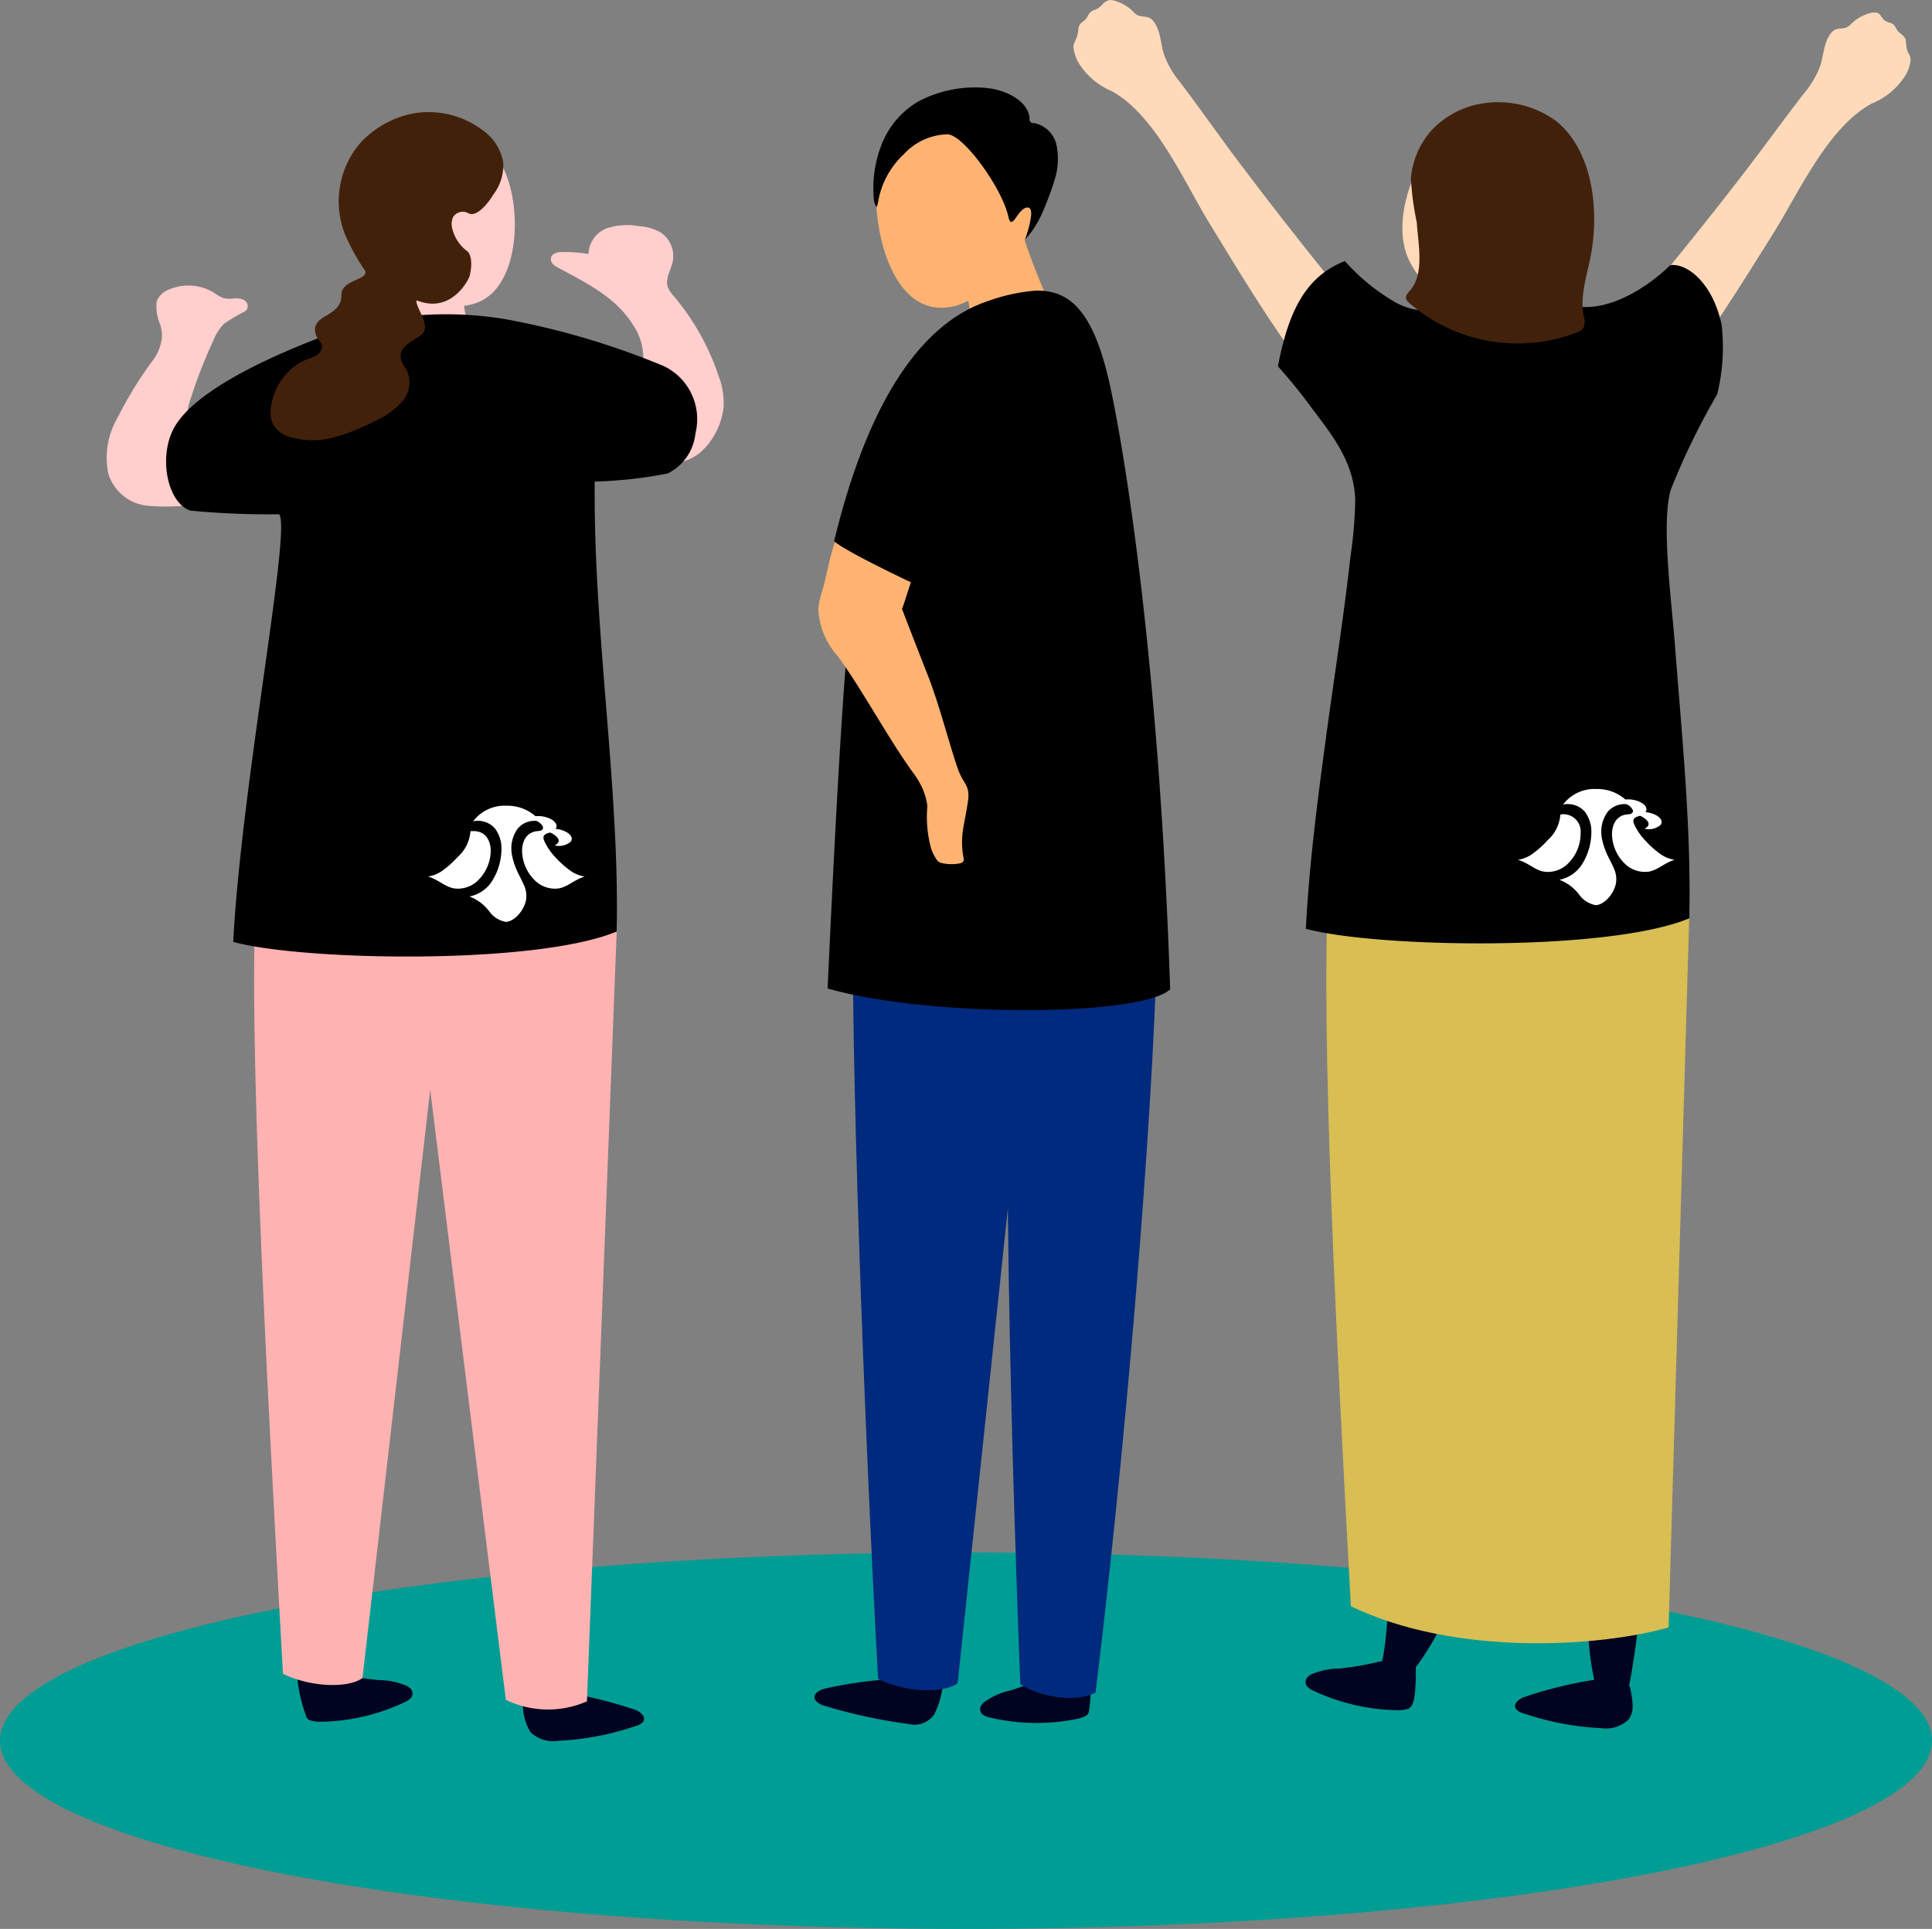 <svg xmlns="http://www.w3.org/2000/svg" width="130.184" height="129.97" viewBox="0 0 130.184 129.97">
  <rect x="0" y="0" width="130.184" height="129.97" fill="#808080" stroke="none"/>
  <g id="illust_09_2" transform="translate(-187.816 -1926.001)">
    <path id="パス_155414" data-name="パス 155414" d="M130.184,135.651c0,7-29.142,12.683-65.092,12.683S0,142.656,0,135.651s29.143-12.683,65.092-12.683,65.092,5.679,65.092,12.683" transform="translate(187.816 1907.637)" fill="#009d94"/>
    <g id="illust_09" transform="translate(255.765 1984.646)">
      <g id="グループ_108233" data-name="グループ 108233" transform="translate(-60.792 -58.645)">
        <path id="パス_602715" data-name="パス 602715" d="M29.638,28.1h-6.4v-6.05h5.472A11.85,11.85,0,0,0,29.638,28.1Z" transform="translate(-4.647 -4.41)" fill="#ffcecd"/>
        <path id="パス_602716" data-name="パス 602716" d="M78.025,24.613,72.34,27.331a6.741,6.741,0,0,0-.431-4.763l4.312-2.5A44.159,44.159,0,0,0,78.025,24.613Z" transform="translate(-14.381 -4.013)" fill="#ffb372"/>
        <g id="グループ_108229" data-name="グループ 108229" transform="translate(0 7.57)">
          <g id="グループ_108227" data-name="グループ 108227" transform="translate(12.83 1.392)">
            <path id="パス_602717" data-name="パス 602717" d="M31.095,13.7c1.218,2.626,1.012,7.626-1.614,8.844s-6.386-1.111-7.6-3.737a5.241,5.241,0,0,1,2.55-6.959C27.051,10.631,29.876,11.074,31.095,13.7Z" transform="translate(-17.108 -11.203)" fill="#ffcecd"/>
            <path id="パス_602718" data-name="パス 602718" d="M37.094,142.4a28.374,28.374,0,0,1,5.574,1.286c.147.054.594.276.592.6,0,.35-.533.488-.669.526a18.836,18.836,0,0,1-5.123.961,2.195,2.195,0,0,1-1.87-.594,3.691,3.691,0,0,1-.507-1.9" transform="translate(-19.848 -37.44)" fill="#000421"/>
            <path id="パス_602719" data-name="パス 602719" d="M17.405,140.841c1.494.02,3.235.35,4.2.42a4.838,4.838,0,0,1,1.832.383c.408.2.416.426.4.6-.019.227-.286.383-.37.436a13.735,13.735,0,0,1-5.982,1.39,2.993,2.993,0,0,1-.566-.1.575.575,0,0,1-.2-.18,10.308,10.308,0,0,1-.686-3.509" transform="translate(-16.037 -37.019)" fill="#000421"/>
          </g>
          <path id="パス_602720" data-name="パス 602720" d="M43.68,27.9a3.963,3.963,0,0,0-.72-2.254c-1.113-1.784-3.047-2.759-4.9-3.75-.294-.157-.623-.312-.607-.674.011-.266.311-.432.63-.442a9.6,9.6,0,0,1,1.9.13,1.939,1.939,0,0,1,1.249-1.739,4.475,4.475,0,0,1,2.16-.138,3.45,3.45,0,0,1,1.424.4,1.922,1.922,0,0,1,.85,1.981c-.122.576-.514,1.141-.341,1.7a1.929,1.929,0,0,0,.417.642,16.319,16.319,0,0,1,3.022,5.4,4.965,4.965,0,0,1,.326,2.062,4.7,4.7,0,0,1-.514,1.7,4.638,4.638,0,0,1-1.122,1.418,3.319,3.319,0,0,1-1.826.684,2.929,2.929,0,0,1-1.714-.315" transform="translate(-7.49 -11.364)" fill="#ffcecd"/>
          <path id="パス_602721" data-name="パス 602721" d="M7.249,24.524a2.53,2.53,0,0,0,.686.381,2.231,2.231,0,0,0,.689.014,1.146,1.146,0,0,1,.672.117.468.468,0,0,1,.2.594.615.615,0,0,1-.2.193,10.231,10.231,0,0,0-1.352.8,3.348,3.348,0,0,0-.723,1.126,33.081,33.081,0,0,0-1.526,3.914,4.513,4.513,0,0,0-.261,1.306,5.731,5.731,0,0,0,.2,1.276c.226,1.015,2.327,2.8,1.883,3.742-.5,1.055-3.693,1.022-4.852.886A3.087,3.087,0,0,1,.141,36.725a5.336,5.336,0,0,1,.622-3.764A26.7,26.7,0,0,1,3.07,29.184a3.129,3.129,0,0,0,.558-1.042,2.3,2.3,0,0,0,.008-1.466A3.053,3.053,0,0,1,3.4,25.122a1.4,1.4,0,0,1,.818-.8A3.317,3.317,0,0,1,7.249,24.524Z" transform="translate(0 -12.38)" fill="#ffcecd"/>
          <path id="パス_602722" data-name="パス 602722" d="M12.57,75.84c-.5,9.641.8,33.374,1.83,52.1,1.874.932,4.44.986,5.362.29l4.562-39.636s5.085,41.1,5.1,41.109a6.519,6.519,0,0,0,5.462.1L36.89,77.93" transform="translate(-2.492 -22.737)" fill="#ffb2b2"/>
          <path id="パス_602723" data-name="パス 602723" d="M33.929,37.743a29.287,29.287,0,0,0,4.918-.546,3.385,3.385,0,0,0,1.864-2.686,3.969,3.969,0,0,0-2.118-4.544,52.432,52.432,0,0,0-10.64-3.158,24.487,24.487,0,0,0-11.236.741C10.923,29.662,6.618,32,5.5,34.281c-.942,1.93-.357,4.868,1.168,5.42a56.786,56.786,0,0,0,5.993.247c.846.939-2.546,18.273-3.092,28.814,4.7,1.283,20.408,1.566,25.836-.7.221-9.578-1.574-20.164-1.479-30.316" transform="translate(-1.01 -12.866)"/>
          <g id="グループ_108228" data-name="グループ 108228" transform="translate(11.079)">
            <path id="パス_602724" data-name="パス 602724" d="M28.152,10.679A6.064,6.064,0,0,0,23.675,9.5a6.5,6.5,0,0,0-3.819,2.067,6.05,6.05,0,0,0-.978,6.159A14.223,14.223,0,0,0,20.2,20.108c.313.686-1.606.581-1.586,1.686.014.727-.51,1.073-1.076,1.4s-.877.7-.591,1.37c.115.27.419.452.357.778a.81.81,0,0,1-.389.5c-.325.2-.71.269-1.042.461a4,4,0,0,0-1.014.837,4.047,4.047,0,0,0-1,2.342,1.882,1.882,0,0,0,.15,1,1.91,1.91,0,0,0,1.158.856,5.367,5.367,0,0,0,2.94.025,13.446,13.446,0,0,0,2.758-1.1A5.383,5.383,0,0,0,22.7,28.966a1.957,1.957,0,0,0,.331-2.106c-.094-.171-.222-.322-.306-.5-.461-.976.517-1.4,1.163-1.814.58-.367.342-.978.111-1.486-.038-.085-.509-1.012-.252-.911,2.288.894,3.454-1.425,3.51-1.656.221-.91.074-1.51-.17-1.684a2.667,2.667,0,0,1-.982-1.451,1.194,1.194,0,0,1,.032-.829.773.773,0,0,1,1.071-.25c.565.243,1.341-.754,1.631-1.256A3.259,3.259,0,0,0,29.52,12.8,3.354,3.354,0,0,0,28.152,10.679Z" transform="translate(-13.849 -9.462)" fill="#42210b"/>
          </g>
        </g>
        <g id="グループ_108231" data-name="グループ 108231" transform="translate(65.18)">
          <path id="パス_602725" data-name="パス 602725" d="M124.843,134.793a18.464,18.464,0,0,0,.566,5.677,15.552,15.552,0,0,0,2.027.39,55.054,55.054,0,0,0,1.022-8.221" transform="translate(-90.141 -26.526)" fill="#000421"/>
          <path id="パス_602726" data-name="パス 602726" d="M124.832,141.333a28.385,28.385,0,0,0-5.574,1.286c-.147.054-.593.276-.591.6,0,.35.532.488.669.526a18.828,18.828,0,0,0,5.122.961,2.2,2.2,0,0,0,1.87-.593c.345-.566.324-.942.077-2.213" transform="translate(-88.912 -28.265)" fill="#000421"/>
          <path id="パス_602727" data-name="パス 602727" d="M105.782,139.971a17.873,17.873,0,0,1-2.52.418,4.842,4.842,0,0,0-1.833.384c-.408.2-.415.426-.4.6.019.227.286.383.37.436a13.742,13.742,0,0,0,5.983,1.39,2.922,2.922,0,0,0,.566-.1.574.574,0,0,0,.2-.179c.227-.286.347-1.317.287-3.1C108.447,139.793,106.739,139.972,105.782,139.971Z" transform="translate(-85.384 -27.963)" fill="#000421"/>
          <path id="パス_602728" data-name="パス 602728" d="M112.973,129.213l-5.358-3.43c.2,2.9.374,8.453-.243,11.294l-.4.086c.958,0,1.39.518,2.347.742A17.478,17.478,0,0,0,112.973,129.213Z" transform="translate(-86.573 -25.155)" fill="#000421"/>
          <path id="パス_602729" data-name="パス 602729" d="M102.9,74.729c-.5,9.642.494,29.719,1.522,48.444,7.026,3.4,16.8,2.745,21.409,1.427l1.389-47.781" transform="translate(-85.733 -14.945)" fill="#d8be53"/>
          <path id="パス_602730" data-name="パス 602730" d="M97.028,24.847c-2.348-3.11-4.35-6.461-6.382-9.78-1.73-2.822-3.638-7.3-6.593-8.923a4.817,4.817,0,0,1-2.3-2.015,2.859,2.859,0,0,1-.28-.9c-.034-.28.172-.548.249-.812a2.456,2.456,0,0,0,.079-.433.6.6,0,0,1,.286-.51,1.233,1.233,0,0,0,.257-.255c.09-.117.124-.231.214-.334a.7.7,0,0,1,.414-.242,1.444,1.444,0,0,0,.485-.39A.9.9,0,0,1,83.927,0a1.4,1.4,0,0,1,.515.117A2.79,2.79,0,0,1,85.55.842c.446.478.878.067,1.294.573.534.647.487,1.638.766,2.367a6.358,6.358,0,0,0,1.04,1.754c1.33,1.757,2.594,3.566,3.92,5.327q3.914,5.206,8.065,10.228" transform="translate(-81.473 0)" fill="#ffdaba"/>
          <path id="パス_602731" data-name="パス 602731" d="M131.327,25.728c2.385-3.082,4.426-6.41,6.5-9.7,1.762-2.8,3.723-7.252,6.7-8.845a4.814,4.814,0,0,0,2.319-1.989,2.836,2.836,0,0,0,.29-.9.694.694,0,0,0-.09-.4,2.123,2.123,0,0,1-.162-.358,3.461,3.461,0,0,1-.048-.356c-.029-.16-.008-.344-.126-.474a2.212,2.212,0,0,0-.309-.285c-.217-.169-.263-.4-.4-.542a.649.649,0,0,0-.279-.142,1.031,1.031,0,0,1-.362-.17,2.2,2.2,0,0,1-.231-.29c-.191-.342-.622-.225-.921-.126a2.789,2.789,0,0,0-1.117.711c-.452.473-.878.057-1.3.558-.542.641-.506,1.632-.793,2.358a6.362,6.362,0,0,1-1.061,1.741c-1.351,1.742-2.637,3.535-3.982,5.282q-3.976,5.159-8.185,10.132" transform="translate(-90.731 -0.209)" fill="#ffdaba"/>
          <path id="パス_602732" data-name="パス 602732" d="M126.409,66.272c.01,0,.007-.357.007-.342.109-6.025-.514-12.036-.97-18.035-.234-3.074-.942-8.209-.283-10.507a48.215,48.215,0,0,1,3.132-6.433,13.4,13.4,0,0,0,.292-4.674c-.589-2.816-2.344-4.186-3.462-4.014-1.571,1.533-4.17,3.17-6.41,2.75a21.947,21.947,0,0,0-8.618.113,4.433,4.433,0,0,1-3.594-.422,13.719,13.719,0,0,1-3.3-2.718c-2.685,1.04-3.822,3.466-4.51,7.091a37.166,37.166,0,0,1,2.367,2.93c1.386,1.825,2.77,3.615,2.838,6.083a28.342,28.342,0,0,1-.314,3.759c-.455,4.1-1.107,8.178-1.658,12.265-.575,4.268-1.132,8.555-1.354,12.859C105.272,68.259,120.981,68.541,126.409,66.272Z" transform="translate(-84.917 -4.397)"/>
          <path id="パス_602733" data-name="パス 602733" d="M119.525,16.122c-1.114-2.672-4.394-7.029-7.613-4.782-1.81,1.262-3.494,5.461-2.379,8.132a5.241,5.241,0,0,0,6.854,2.819C119.058,21.176,120.639,18.793,119.525,16.122Z" transform="translate(-87.013 -2.143)" fill="#ffdaba"/>
          <g id="グループ_108230" data-name="グループ 108230" transform="translate(22.393 6.897)">
            <path id="パス_602734" data-name="パス 602734" d="M119.58,9.875a6.594,6.594,0,0,0-4.674-1.219,5.993,5.993,0,0,0-3.743,1.885,5.585,5.585,0,0,0-1.358,3.206,19.174,19.174,0,0,0,.4,2.981c.077,1.426.55,3.438-.482,4.6-.124.141-.274.3-.25.483a.582.582,0,0,0,.227.334,11.128,11.128,0,0,0,11.275,1.982.906.906,0,0,0,.459-.313,1.085,1.085,0,0,0,.014-.785c-.277-1.392.245-2.8.5-4.2C122.507,15.7,122,11.806,119.58,9.875Z" transform="translate(-109.464 -8.621)" fill="#42210b"/>
          </g>
        </g>
        <g id="グループ_108232" data-name="グループ 108232" transform="translate(47.724 5.89)">
          <path id="パス_602735" data-name="パス 602735" d="M65.983,141.361a28.345,28.345,0,0,0-5.677.7c-.152.039-.618.213-.65.532-.034.349.477.549.611.593a35.5,35.5,0,0,0,5.756,1.25,1.619,1.619,0,0,0,1.708-.66,5.8,5.8,0,0,0,.567-1.963" transform="translate(-59.654 -34.16)" fill="#000421"/>
          <path id="パス_602736" data-name="パス 602736" d="M79.649,140.566c-1.458.332-3.091,1.018-4.026,1.288a4.843,4.843,0,0,0-1.711.758c-.357.283-.318.5-.266.673.066.218.36.315.453.35a13.74,13.74,0,0,0,6.142.111,2.869,2.869,0,0,0,.534-.211.572.572,0,0,0,.158-.217,10.36,10.36,0,0,0-.062-3.575" transform="translate(-62.446 -33.837)" fill="#000421"/>
          <path id="パス_602737" data-name="パス 602737" d="M62.913,77.1c-.169,8.357.646,32.72,1.674,51.445,1.875.933,4.44.986,5.362.291l5.112-48.344s-1.106-2.9-1.463,1.471c-.874,10.7.565,46.929.574,46.935,1.343.894,3.834,1.266,5.074.558C81.73,109,83.314,86.9,83.4,77.874" transform="translate(-60.301 -21.308)" fill="#002a7e"/>
          <path id="パス_602738" data-name="パス 602738" d="M64.85,15.5c0,2.894,1.337,8.18,5.174,7.352,2.156-.465,5.332-3.686,5.337-6.581a5.24,5.24,0,0,0-5.233-5.249C67.233,11.013,64.855,12.6,64.85,15.5Z" transform="translate(-60.693 -8.093)" fill="#ffb372"/>
          <path id="パス_602739" data-name="パス 602739" d="M64.928,15.075a.977.977,0,0,1-.111.354,1.311,1.311,0,0,1-.167-.456,7.98,7.98,0,0,1,.516-3.768,5.8,5.8,0,0,1,2.478-2.9,8.18,8.18,0,0,1,4.51-.913c1.61.143,2.921,1.022,2.982,2.064a.264.264,0,0,0,.316.31,1.939,1.939,0,0,1,1.5,1.487,4.7,4.7,0,0,1-.094,2.214,19.967,19.967,0,0,1-.957,2.543,6.454,6.454,0,0,1-1.074,1.607,9.129,9.129,0,0,0,.33-1.135c.054-.277.23-1.038-.17-1.028-.649.016-1.044,1.682-1.281.619-.438-1.958-3.026-5.519-4.1-5.551a4.127,4.127,0,0,0-2.955,1.351A5.673,5.673,0,0,0,64.928,15.075Z" transform="translate(-60.639 -7.362)"/>
          <path id="パス_602740" data-name="パス 602740" d="M62.708,43.613c-.847,2.6-1.784,24.68-1.95,27.887,6.982,1.98,21.173,1.888,23.084.053-.746-22.543-3.177-36.817-4.1-40.891-1.127-4.99-2.771-6.223-4.954-6.185a12.493,12.493,0,0,0-3.215.7" transform="translate(-59.875 -10.785)"/>
          <path id="パス_602741" data-name="パス 602741" d="M60.255,48.468a5.4,5.4,0,0,0-.278,1.234,5.071,5.071,0,0,0,1.31,3.2c1.631,2.23,3.458,5.645,5.089,7.875A5.71,5.71,0,0,1,67,61.829a4.311,4.311,0,0,1,.326,1.186,7.947,7.947,0,0,0,.254,2.856,2.885,2.885,0,0,0,.447.846.743.743,0,0,0,.343.147,3.1,3.1,0,0,0,1.11.011c.229-.034.314-.177.3-.3a5.562,5.562,0,0,1-.079-1.8c.057-.421.171-.984.222-1.261.054-.294.1-.587.144-.883.142-1.021-.317-1.124-.656-2.048-.538-1.466-1.31-4.57-2.154-6.634-.13-.32-1.522-3.9-1.64-4.229.266-.677.471-1.573,1.112-3.134.245-.6-.219-1.149-.715-1.464a18.01,18.01,0,0,0-3.1-1.578C61.171,42.865,60.687,47.073,60.255,48.468Z" transform="translate(-59.717 -14.584)" fill="#ffb372"/>
          <path id="パス_602742" data-name="パス 602742" d="M71.685,25.347c-4.931,1.635-8.306,7.608-10.377,16.19.949.838,6.726,3.5,6.726,3.5" transform="translate(-59.985 -10.959)"/>
        </g>
        <path id="パス_602743" data-name="パス 602743" d="M30.345,73.011a2.843,2.843,0,0,0,.986-2.185c-.043-.731-.424-1.343-1.366-1.243A2.57,2.57,0,0,1,29.1,71.32a6.383,6.383,0,0,1-1,.9,2.157,2.157,0,0,1-.99.41c.764.246,1.181.742,1.829.813A1.941,1.941,0,0,0,30.345,73.011Zm5.49.433c.647-.071,1.064-.566,1.829-.813a2.153,2.153,0,0,1-.99-.41,6.347,6.347,0,0,1-1-.9,3.992,3.992,0,0,1-.724-1.058l-.023-.058c-.111-.3,0-.409.281-.5.042-.013.082-.026.121-.04a1.474,1.474,0,0,1,.26.142c.223.153.322.29.322.422s-.154.254-.277.309a1.222,1.222,0,0,0,1.081-.249c.169-.2.047-.483-.314-.667a1.807,1.807,0,0,0-.706-.2.517.517,0,0,0,.043-.066c.106-.184-.046-.538-.674-.718a1.9,1.9,0,0,0-.72-.069,2.853,2.853,0,0,0-1.954-.706,2.654,2.654,0,0,0-2.245,1.048,1.537,1.537,0,0,1,1.467.479,2.282,2.282,0,0,1,.43,1.074,4.08,4.08,0,0,1-.694,2.587,2.367,2.367,0,0,1-1.45.928,3.012,3.012,0,0,1,1.319.983,1.754,1.754,0,0,0,1.122.725c.562,0,1.243-.762,1.367-1.458a1.716,1.716,0,0,0-.157-1.06c-.114-.264-.252-.518-.39-.8a4.956,4.956,0,0,1-.389-1.14,2.543,2.543,0,0,1-.036-.769,2.29,2.29,0,0,1,.43-1.074h0a1.482,1.482,0,0,1,1.242-.5l.03.014a.74.74,0,0,1,.413.394c.041.157-.084.26-.314.276-.743.037-1.054.6-1.092,1.252a2.843,2.843,0,0,0,.986,2.185A1.941,1.941,0,0,0,35.835,73.444Z" transform="translate(-5.421 -13.573)" fill="#fff"/>
        <path id="パス_602744" data-name="パス 602744" d="M122.144,71.6a2.84,2.84,0,0,0,.986-2.185,1.16,1.16,0,0,0-1.366-1.243,2.566,2.566,0,0,1-.862,1.737,6.347,6.347,0,0,1-1,.9,2.164,2.164,0,0,1-.989.411c.764.246,1.181.741,1.828.812A1.935,1.935,0,0,0,122.144,71.6Zm5.49.433c.648-.071,1.065-.566,1.829-.812a2.166,2.166,0,0,1-.99-.411,6.382,6.382,0,0,1-1-.9,4.012,4.012,0,0,1-.724-1.058l-.023-.058c-.111-.3,0-.409.281-.5.042-.013.082-.026.121-.04a1.476,1.476,0,0,1,.26.142c.223.153.323.29.323.423s-.154.254-.278.308a1.219,1.219,0,0,0,1.081-.249c.169-.2.048-.483-.314-.667a1.817,1.817,0,0,0-.706-.2.71.71,0,0,0,.044-.065c.106-.184-.046-.538-.675-.718a1.9,1.9,0,0,0-.719-.069,2.857,2.857,0,0,0-1.954-.706,2.651,2.651,0,0,0-2.244,1.048,1.538,1.538,0,0,1,1.466.479,2.291,2.291,0,0,1,.431,1.074,4.085,4.085,0,0,1-.694,2.587,2.367,2.367,0,0,1-1.45.928,3.007,3.007,0,0,1,1.319.983,1.754,1.754,0,0,0,1.122.725c.562,0,1.243-.762,1.367-1.458a1.721,1.721,0,0,0-.156-1.06c-.114-.263-.253-.518-.39-.8a4.928,4.928,0,0,1-.39-1.14,2.543,2.543,0,0,1-.036-.769,2.291,2.291,0,0,1,.431-1.074h0a1.48,1.48,0,0,1,1.241-.5l.03.014a.74.74,0,0,1,.413.394c.041.157-.084.26-.314.276-.743.037-1.054.6-1.092,1.252a2.843,2.843,0,0,0,.986,2.185A1.937,1.937,0,0,0,127.634,72.029Z" transform="translate(-23.78 -13.29)" fill="#fff"/>
      </g>
    </g>
  </g>
</svg>
